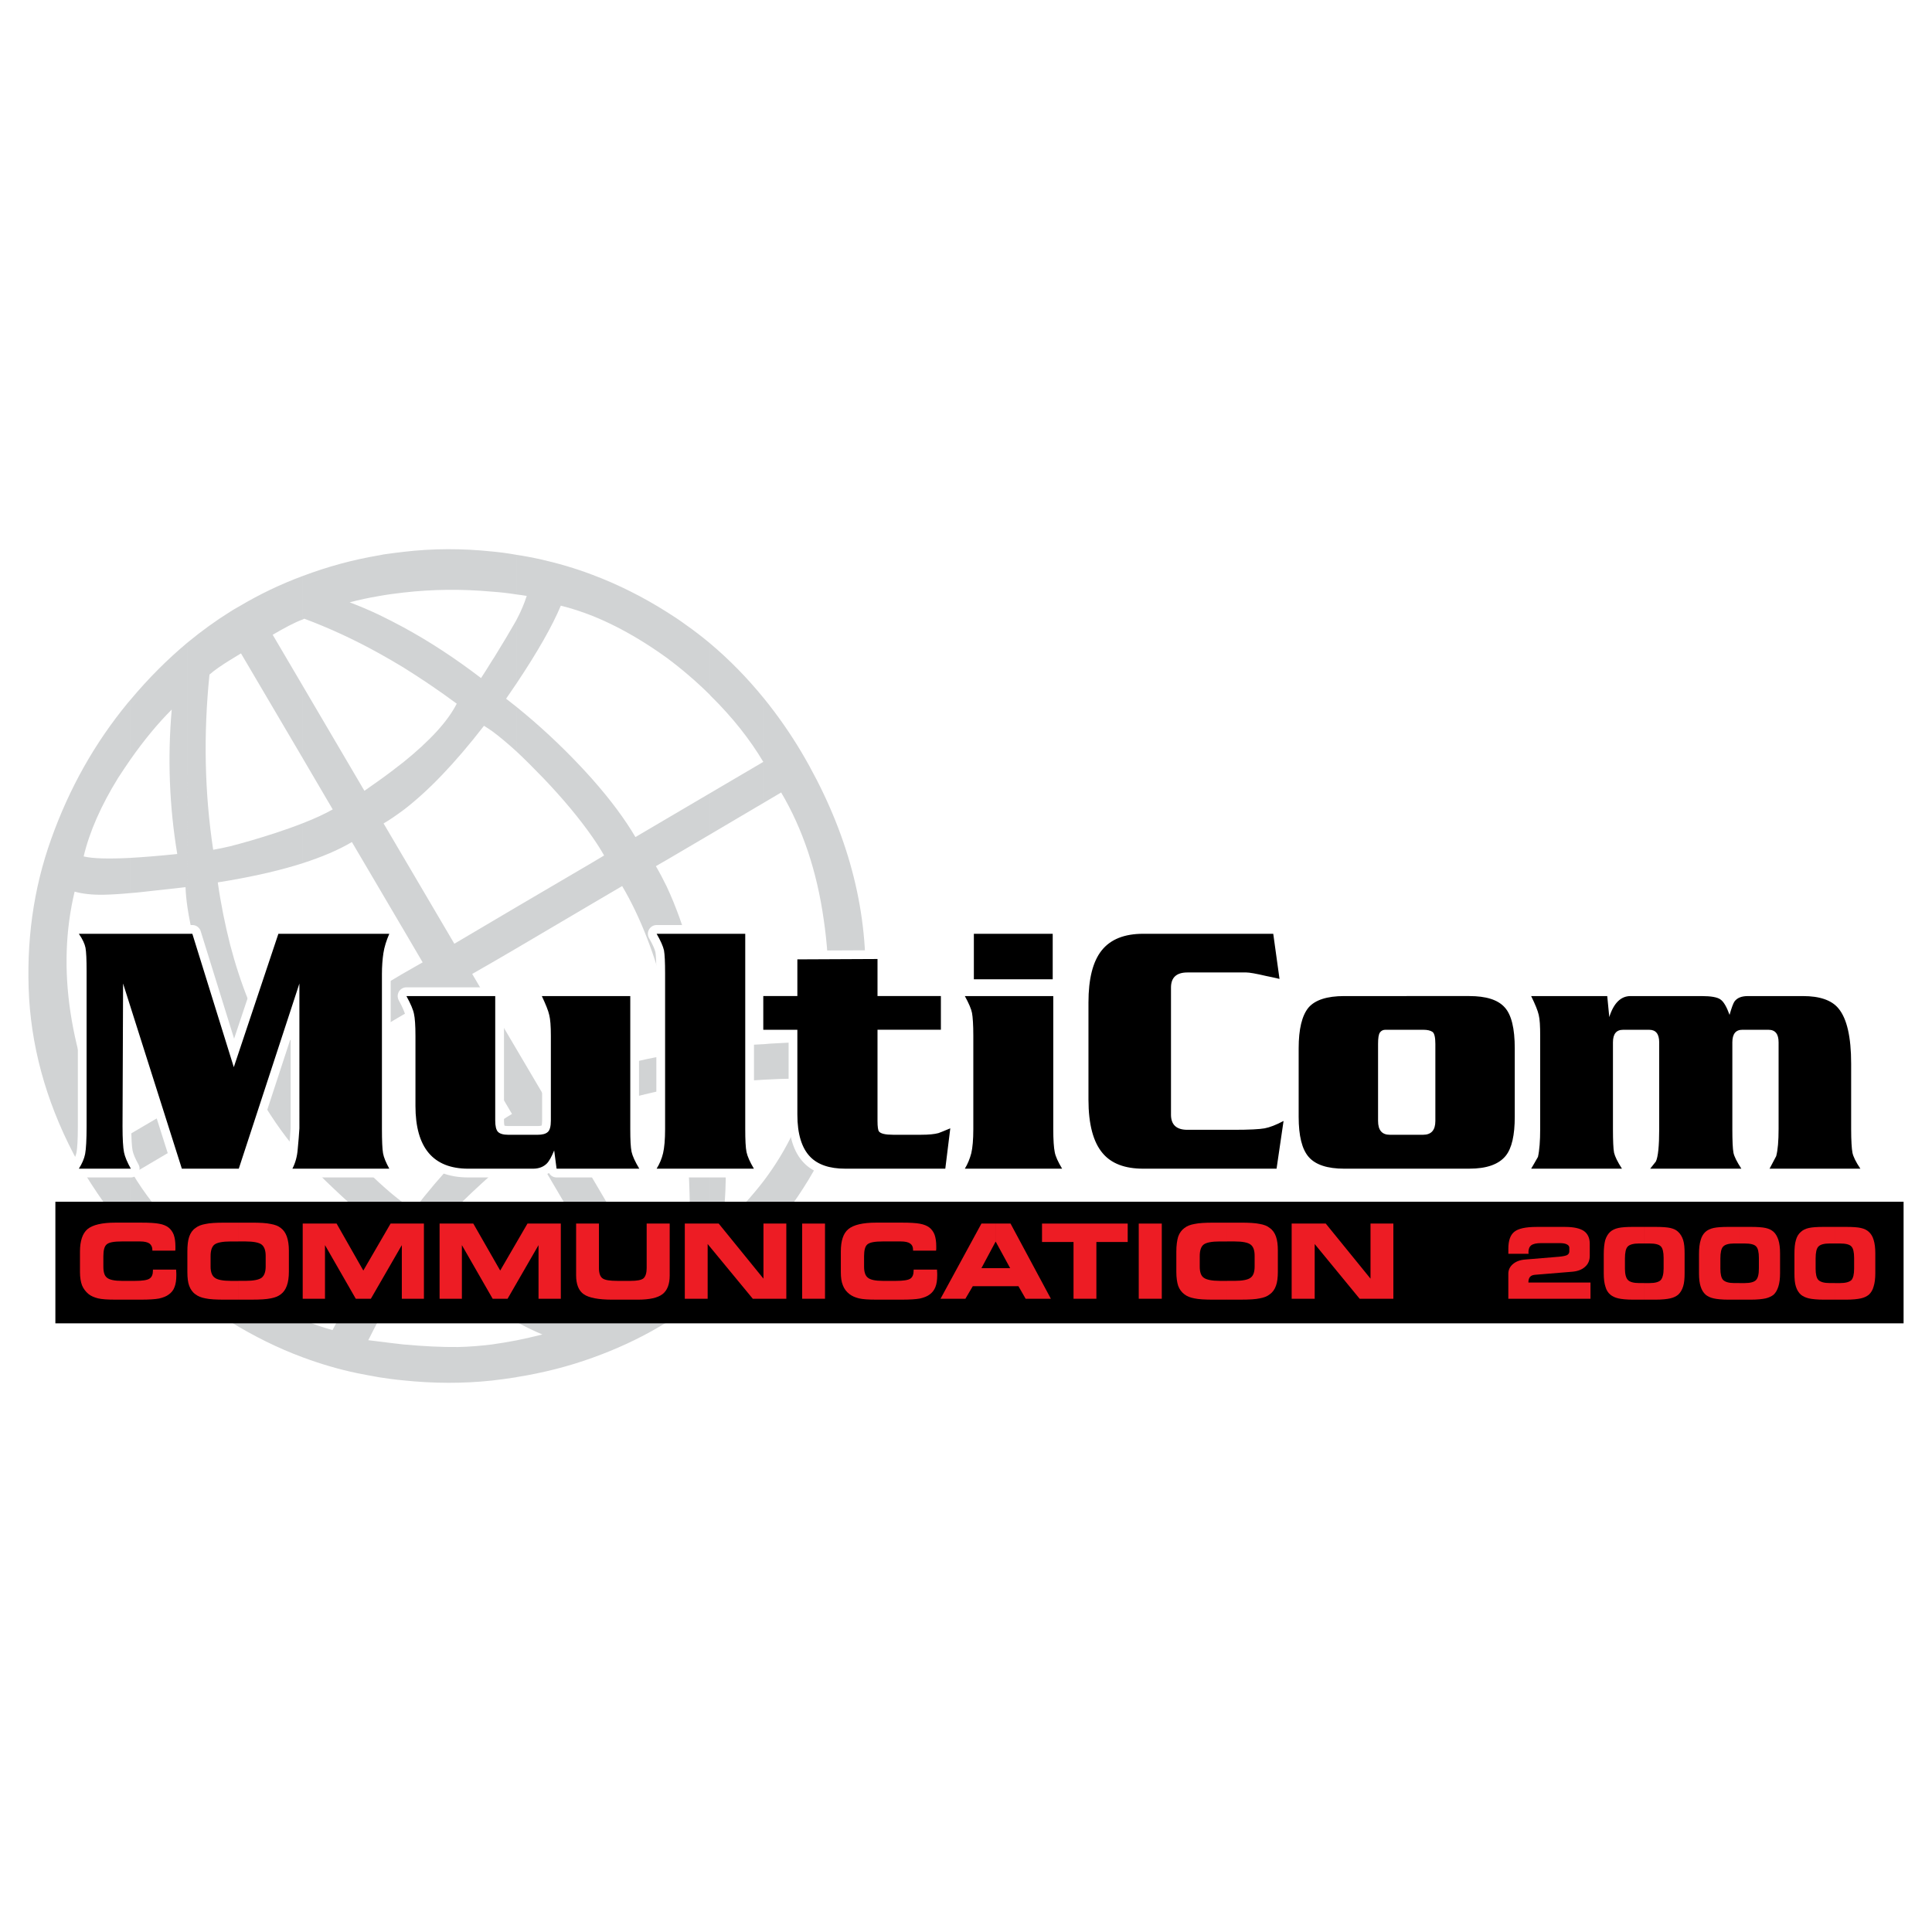<?xml version="1.0" encoding="utf-8"?>
<!-- Generator: Adobe Illustrator 13.0.0, SVG Export Plug-In . SVG Version: 6.00 Build 14948)  -->
<!DOCTYPE svg PUBLIC "-//W3C//DTD SVG 1.0//EN" "http://www.w3.org/TR/2001/REC-SVG-20010904/DTD/svg10.dtd">
<svg version="1.0" id="Layer_1" xmlns="http://www.w3.org/2000/svg" xmlns:xlink="http://www.w3.org/1999/xlink" x="0px" y="0px"
	 width="192.756px" height="192.756px" viewBox="0 0 192.756 192.756" enable-background="new 0 0 192.756 192.756"
	 xml:space="preserve">
<g>
	<polygon fill-rule="evenodd" clip-rule="evenodd" fill="#FFFFFF" points="0,0 192.756,0 192.756,192.756 0,192.756 0,0 	"/>
	<path fill-rule="evenodd" clip-rule="evenodd" fill="#D1D3D4" d="M76.227,123.768v-5.992c2.334-3.105,3.915-6.451,4.724-10.072
		c-0.772-0.129-2.353-0.111-4.724,0.018v-3.547c0.202-0.02,0.423-0.037,0.662-0.055c2.463-0.148,4.135-0.184,5-0.057
		c0.882-3.436,0.992-7.554,0.294-12.314c-0.68-4.816-2.095-9.043-4.246-12.683l-1.709,1.011V69.691
		c1.342,1.654,2.592,3.437,3.731,5.349c4.338,7.352,6.452,14.778,6.396,22.241c-0.092,7.48-1.966,14.299-5.698,20.439
		C79.333,119.889,77.844,121.91,76.227,123.768L76.227,123.768z M76.227,69.691v10.385l-5.422,3.199v-4.118l5.349-3.143
		c-1.324-2.224-3.051-4.43-5.275-6.617c-0.019-0.036-0.055-0.055-0.074-0.092v-5.146C72.753,65.794,74.554,67.633,76.227,69.691
		L76.227,69.691z M76.227,104.174v3.547c-1.323,0.074-2.904,0.184-4.724,0.33c0.166,1.379,0.423,3.291,0.717,5.754
		s0.239,5.275-0.129,8.475c1.562-1.434,2.941-2.941,4.136-4.504v5.992c-1.654,1.893-3.474,3.621-5.422,5.164v-25.254
		c0.037,0.258,0.074,0.496,0.11,0.734C72.275,104.395,74.04,104.303,76.227,104.174L76.227,104.174z M70.804,64.159v5.146
		c-1.36-1.342-2.775-2.555-4.283-3.676v-4.577c0.644,0.404,1.287,0.827,1.912,1.287C69.242,62.909,70.032,63.515,70.804,64.159
		L70.804,64.159z M70.804,79.157v4.118l-4.283,2.518v-4.117L70.804,79.157L70.804,79.157z M70.804,103.678v25.254
		c-1.36,1.086-2.794,2.078-4.283,2.996v-4.484l1.985-1.359c0.551-3.328,0.386-9.229-0.46-17.684
		c-0.533,0.092-1.047,0.203-1.525,0.295v-3.383c0.368-0.035,0.735-0.072,1.066-0.092c-0.312-1.855-0.662-3.639-1.066-5.311V88.458
		C68.286,92.226,69.72,97.299,70.804,103.678L70.804,103.678z M66.521,61.052v4.577c-0.919-0.662-1.856-1.287-2.83-1.875
		c-1.526-0.919-3.052-1.691-4.559-2.298v-4.099C61.669,58.313,64.132,59.545,66.521,61.052L66.521,61.052z M66.521,81.675v4.117
		l-1.084,0.625c0.368,0.625,0.735,1.323,1.084,2.04V99.91c-1.121-4.522-2.592-8.364-4.448-11.507l-2.941,1.728v-4.099l1.14-0.68
		c-0.331-0.588-0.717-1.194-1.14-1.801v-5.771c1.802,2.04,3.217,3.952,4.265,5.735L66.521,81.675L66.521,81.675z M66.521,105.312
		v3.383c-1.525,0.312-2.867,0.643-4.062,0.975c-0.9,0.258-2.022,0.662-3.327,1.23v-3.73c0.533-0.184,1.103-0.367,1.71-0.553
		C63.103,105.957,64.996,105.516,66.521,105.312L66.521,105.312z M66.521,127.443v4.484c-0.239,0.129-0.459,0.277-0.68,0.406
		c-2.114,1.248-4.356,2.277-6.709,3.123v-3.822l3.088-1.562l-3.088-5.258v-7.223l6.25,10.623L66.521,127.443L66.521,127.443z
		 M59.132,57.358v4.099c-1.066-0.423-2.132-0.772-3.18-1.029c-0.845,2.022-2.316,4.614-4.43,7.775v-6.341
		c0.459-0.864,0.79-1.654,1.029-2.408c-0.349-0.055-0.699-0.11-1.029-0.147v-3.952c0.753,0.11,1.525,0.257,2.298,0.422
		C55.622,56.182,57.405,56.696,59.132,57.358L59.132,57.358z M59.132,77.779v5.771c-1.305-1.875-2.941-3.842-4.908-5.9
		c-0.992-1.029-1.893-1.93-2.702-2.684v-4.448c2.206,1.783,4.356,3.768,6.415,5.955C58.361,76.915,58.747,77.356,59.132,77.779
		L59.132,77.779z M59.132,86.032v4.099l-7.609,4.485v-4.118L59.132,86.032L59.132,86.032z M59.132,107.17v3.73
		c-0.937,0.404-1.966,0.883-3.088,1.453l3.088,5.238v7.223l-6.396-10.863c-0.423,0.369-0.827,0.719-1.213,1.049v-10.33l2.72,4.613
		C55.475,108.549,57.092,107.867,59.132,107.17L59.132,107.17z M59.132,131.635v3.822c-2.389,0.865-4.908,1.508-7.554,1.932
		c-0.019,0-0.037,0-0.055,0.018v-3.676c0.827-0.166,1.691-0.367,2.592-0.588c-0.754-0.312-1.618-0.736-2.592-1.25v-3.842
		c2.408,1.414,4.853,2.646,7.315,3.73L59.132,131.635L59.132,131.635z M51.523,55.354v3.952c-0.809-0.129-1.618-0.221-2.426-0.276
		v-4.007C49.905,55.097,50.714,55.207,51.523,55.354L51.523,55.354z M51.523,61.861v6.341c-0.331,0.478-0.68,0.993-1.029,1.507
		c0.331,0.257,0.68,0.533,1.029,0.809v4.448c-0.938-0.846-1.746-1.526-2.426-2.022v-7.04c0.147-0.221,0.294-0.441,0.441-0.698
		c0.662-1.066,1.269-2.096,1.82-3.051C51.413,62.063,51.468,61.953,51.523,61.861L51.523,61.861z M51.523,90.498v4.118l-2.426,1.415
		v-4.099L51.523,90.498L51.523,90.498z M51.523,104.67V115c-0.882,0.754-1.691,1.471-2.426,2.133v-4.65
		c0.68-0.516,1.342-0.975,1.985-1.342l-1.985-3.365v-7.223L51.523,104.67L51.523,104.67z M51.523,128.051v3.842
		c-0.735-0.404-1.544-0.865-2.426-1.379v-3.934C49.905,127.076,50.714,127.572,51.523,128.051L51.523,128.051z M51.523,133.73v3.676
		c-0.809,0.129-1.618,0.238-2.426,0.33v-3.602C49.869,134.023,50.677,133.896,51.523,133.73L51.523,133.73z M40.237,76.051
		c2.666-2.151,4.449-4.099,5.331-5.845c-1.783-1.323-3.566-2.518-5.331-3.621v-4.007c2.574,1.397,5.165,3.088,7.757,5.073
		c0.276-0.422,0.644-0.992,1.103-1.746v7.04c-0.294-0.202-0.57-0.386-0.809-0.533c-2.886,3.731-5.57,6.525-8.051,8.418V76.051
		L40.237,76.051z M49.097,55.023v4.007c-3.033-0.275-5.992-0.239-8.86,0.092V55.06C43.178,54.711,46.137,54.711,49.097,55.023
		L49.097,55.023z M49.097,91.932v4.099l-1.985,1.139l1.985,3.383v7.223l-5.128-8.73l-3.731,2.188v-4.117l1.93-1.103l-1.93-3.291
		v-7.224l5.092,8.658L49.097,91.932L49.097,91.932z M49.097,112.482v4.65c-2.941,2.627-4.779,4.502-5.478,5.643
		c1.801,1.359,3.639,2.629,5.478,3.805v3.934c-2.132-1.25-4.65-2.867-7.591-4.834c-0.423,0.588-0.845,1.193-1.269,1.855V120
		c0.368,0.275,0.717,0.496,1.048,0.697C44.079,117.076,46.688,114.338,49.097,112.482L49.097,112.482z M49.097,134.135v3.602
		c-2.922,0.312-5.882,0.295-8.86-0.018v-3.584c2.041,0.184,3.86,0.275,5.441,0.258C46.762,134.373,47.902,134.281,49.097,134.135
		L49.097,134.135z M37.792,77.889c0.882-0.625,1.691-1.25,2.444-1.838v4.779c-0.68,0.497-1.323,0.956-1.966,1.323l1.966,3.345v7.224
		l-2.444-4.154V77.889L37.792,77.889z M40.237,66.585c-0.827-0.497-1.636-0.974-2.444-1.416v-3.841
		c0.809,0.386,1.617,0.809,2.444,1.25V66.585L40.237,66.585z M40.237,55.06v4.062c-0.827,0.092-1.636,0.202-2.444,0.349V55.41
		c0.147-0.037,0.312-0.055,0.459-0.092C38.914,55.226,39.575,55.134,40.237,55.06L40.237,55.06z M40.237,97.115v4.117l-2.444,1.434
		v-4.098L40.237,97.115L40.237,97.115z M40.237,120v7.535c-0.827,1.25-1.636,2.629-2.444,4.137v-6.471
		c0.404-0.625,0.753-1.176,1.047-1.654c-0.349-0.295-0.717-0.605-1.047-0.9v-4.688C38.693,118.787,39.502,119.467,40.237,120
		L40.237,120z M40.237,134.135v3.584c-0.809-0.074-1.636-0.184-2.444-0.312v-3.566C38.638,133.951,39.447,134.043,40.237,134.135
		L40.237,134.135z M30.367,61.732c-0.055,0.018-0.11,0.037-0.166,0.074v-4.338c2.445-0.919,4.963-1.618,7.591-2.059v4.062
		c-0.974,0.165-1.949,0.368-2.904,0.625c0.975,0.367,1.93,0.772,2.904,1.231v3.841C35.311,63.791,32.83,62.651,30.367,61.732
		L30.367,61.732z M30.201,68.423L36.358,78.9c0.497-0.349,0.975-0.68,1.434-1.011v10.679l-2.684-4.558
		c-1.324,0.79-2.978,1.488-4.908,2.113v-3.988c1.25-0.478,2.243-0.956,2.996-1.379l-2.996-5.11V68.423L30.201,68.423z
		 M37.792,98.568v4.098l-7.591,4.467v-4.1L37.792,98.568L37.792,98.568z M37.792,117.959v4.688
		c-2.665-2.316-4.853-4.338-6.562-6.084c-0.349-0.367-0.698-0.736-1.029-1.121v-5.828c1.066,1.453,2.573,3.199,4.485,5.221
		C35.807,116.047,36.855,117.096,37.792,117.959L37.792,117.959z M37.792,125.201v6.471c-0.349,0.662-0.699,1.342-1.048,2.039
		c0.349,0.037,0.699,0.092,1.048,0.129v3.566c-0.717-0.129-1.434-0.258-2.151-0.404c-1.856-0.387-3.657-0.92-5.44-1.582v-3.748
		c0.974,0.404,1.967,0.754,2.978,1.029c0.515-1.012,1.066-1.949,1.618-2.832c0.533-0.881,1.213-1.947,2.04-3.217
		C37.186,126.139,37.498,125.643,37.792,125.201L37.792,125.201z M30.201,61.806c-0.772,0.275-1.765,0.809-2.996,1.525l2.996,5.091
		v7.224l-6.158-10.458c-0.386,0.239-0.753,0.459-1.084,0.662v-4.816c0.294-0.184,0.588-0.368,0.9-0.533
		c2.041-1.213,4.154-2.224,6.341-3.033V61.806L30.201,61.806z M30.201,82.135v3.988c-2.077,0.662-4.485,1.231-7.242,1.709v-3.4
		c1.305-0.331,2.83-0.772,4.576-1.342C28.528,82.76,29.411,82.448,30.201,82.135L30.201,82.135z M30.201,103.033v4.1l-1.195,0.699
		c0.312,0.533,0.717,1.121,1.195,1.781v5.828c-1.544-1.709-2.941-3.658-4.209-5.828l-3.033,1.766v-4.1l1.231-0.717
		c-0.422-0.789-0.827-1.598-1.231-2.443v-9.871c1.029,3.934,2.444,7.463,4.246,10.533L30.201,103.033L30.201,103.033z
		 M30.201,131.672v3.748c-2.481-0.918-4.89-2.113-7.242-3.564v-4.32c0.588,0.424,1.194,0.846,1.838,1.25
		C26.543,129.943,28.345,130.898,30.201,131.672L30.201,131.672z M22.959,61.034v4.816c-0.919,0.569-1.6,1.047-2.059,1.452
		c-0.606,5.918-0.496,11.745,0.368,17.48c0.515-0.092,1.084-0.202,1.691-0.349v3.4c-0.405,0.074-0.809,0.129-1.232,0.202
		c0.312,2.188,0.735,4.246,1.232,6.213v9.871c-1.011-2.17-1.912-4.523-2.666-7.041c-0.772-2.48-1.305-4.631-1.581-6.488V64.104
		C20.073,62.982,21.489,61.953,22.959,61.034L22.959,61.034z M22.959,107.279v4.1l-4.247,2.5v-4.1L22.959,107.279L22.959,107.279z
		 M22.959,127.535v4.32c-0.901-0.553-1.784-1.141-2.684-1.783c-0.533-0.367-1.048-0.771-1.562-1.176v-4.963
		C20,125.184,21.397,126.396,22.959,127.535L22.959,127.535z M18.713,64.104V90.59c-0.11-0.735-0.184-1.433-0.202-2.077
		c-1.636,0.184-3.106,0.349-4.466,0.496c-0.349,0.037-0.699,0.074-1.029,0.092v-3.511c1.323-0.074,2.886-0.202,4.668-0.386
		c-0.79-4.779-0.974-9.576-0.551-14.411c-1.416,1.416-2.775,3.07-4.117,4.981V69.82C14.798,67.688,16.71,65.776,18.713,64.104
		L18.713,64.104z M18.713,109.779v4.1l-5.478,3.234c1.122,1.893,2.666,3.879,4.596,5.92c0.294,0.311,0.588,0.605,0.882,0.9v4.963
		c-2.04-1.617-3.933-3.457-5.698-5.516v-10.256L18.713,109.779L18.713,109.779z M13.015,69.82v5.956
		c-0.404,0.588-0.827,1.213-1.232,1.838c-1.69,2.739-2.849,5.349-3.437,7.831c0.901,0.22,2.463,0.257,4.669,0.147v3.511
		c-0.956,0.092-1.856,0.147-2.684,0.166c-1.158,0.018-2.114-0.092-2.886-0.312c-1.82,7.627-0.552,16.045,3.786,25.219l1.783-1.049
		v10.256c-1.856-2.168-3.566-4.576-5.128-7.242c-2.996-5.422-4.632-10.918-4.981-16.523c-0.312-5.588,0.404-10.9,2.206-15.918
		c1.801-5.055,4.356-9.595,7.665-13.602C12.85,70.004,12.941,69.912,13.015,69.82L13.015,69.82z"/>
	<polygon fill-rule="evenodd" clip-rule="evenodd" points="6.177,120.551 189.269,120.551 189.269,131.377 6.177,131.377 
		6.177,120.551 	"/>
	<path d="M5.525,119.898h184.396v12.131H5.525V119.898L5.525,119.898z M6.83,121.203v9.521h181.786v-9.521H6.83L6.83,121.203z"/>
	
		<path fill="none" stroke="#FFFFFF" stroke-width="1.746" stroke-linecap="round" stroke-linejoin="round" stroke-miterlimit="2.613" d="
		M140.339,116.6v-3.383h1.636c0.827,0,1.231-0.459,1.231-1.379v-7.684c0-0.643-0.092-1.047-0.275-1.193
		c-0.202-0.148-0.515-0.221-0.956-0.221h-1.636v-3.363h6.249c1.673,0,2.85,0.367,3.529,1.121c0.681,0.734,1.011,2.113,1.011,4.098
		v6.82c0,1.838-0.293,3.143-0.9,3.896c-0.698,0.863-1.911,1.287-3.64,1.287H140.339L140.339,116.6z M185.611,116.6h-9.062
		c0.221-0.404,0.441-0.828,0.662-1.25c0.165-0.625,0.239-1.525,0.239-2.703v-8.656c0-0.828-0.331-1.25-1.012-1.25h-2.609
		c-0.662,0-0.993,0.422-0.993,1.25v8.656c0,1.178,0.037,1.967,0.11,2.354s0.35,0.92,0.791,1.6h-9.099
		c0.184-0.24,0.367-0.461,0.569-0.717c0.221-0.461,0.331-1.545,0.331-3.236v-8.656c0-0.828-0.331-1.25-0.992-1.25h-2.61
		c-0.681,0-1.011,0.422-1.011,1.25v8.656c0,1.178,0.036,1.967,0.11,2.354c0.092,0.387,0.349,0.92,0.79,1.6h-9.062
		c0.221-0.387,0.459-0.773,0.68-1.178c0.147-0.643,0.221-1.58,0.221-2.775v-9.301c0-0.973-0.037-1.672-0.146-2.094
		c-0.093-0.424-0.35-1.049-0.754-1.875h7.591l0.203,2.096c0.44-1.398,1.157-2.096,2.113-2.096h7.113c0.919,0,1.544,0.109,1.856,0.33
		c0.331,0.221,0.625,0.736,0.919,1.545c0.202-0.717,0.367-1.158,0.496-1.342c0.276-0.369,0.717-0.533,1.342-0.533h5.496
		c1.654,0,2.849,0.404,3.529,1.23c0.846,1.012,1.268,2.85,1.268,5.514v6.525c0,1.178,0.056,1.967,0.129,2.354
		C184.895,115.387,185.151,115.92,185.611,116.6L185.611,116.6z M38.84,116.6h-9.668c0.294-0.57,0.478-1.213,0.533-1.967
		c0.073-0.736,0.128-1.434,0.166-2.059V98.127L23.823,116.6h-5.68L12.28,98.127l-0.055,14.244c0,1.27,0.055,2.133,0.147,2.592
		c0.092,0.459,0.331,1.012,0.68,1.637H7.869c0.312-0.496,0.533-0.994,0.625-1.471c0.092-0.496,0.146-1.416,0.146-2.758V96.895
		c0-1.158-0.036-1.948-0.11-2.334c-0.074-0.386-0.294-0.864-0.662-1.397h11.322l4.136,13.307l4.448-13.307H38.84
		c-0.294,0.68-0.496,1.323-0.588,1.93c-0.092,0.607-0.147,1.305-0.147,2.096v15.385c0,1.23,0.037,2.059,0.11,2.48
		C38.289,115.479,38.509,115.992,38.84,116.6L38.84,116.6z M140.339,99.377v3.363h-1.673c-0.202,0-0.349,0-0.44,0
		c-0.239,0-0.423,0.092-0.552,0.275s-0.184,0.551-0.184,1.139v7.684c0,0.92,0.386,1.379,1.176,1.379h1.673v3.383h-6.23
		c-1.673,0-2.85-0.387-3.53-1.158c-0.68-0.771-1.011-2.113-1.011-4.025v-6.82c0-1.93,0.331-3.271,0.975-4.061
		c0.662-0.773,1.856-1.158,3.566-1.158H140.339L140.339,99.377z M63.783,116.6H55.53l-0.239-1.82
		c-0.257,0.625-0.497,1.066-0.735,1.305c-0.332,0.332-0.791,0.516-1.379,0.516h-6.452c-3.511,0-5.275-2.096-5.275-6.268v-6.986
		c0-1.047-0.055-1.783-0.147-2.188c-0.074-0.404-0.331-1.01-0.753-1.781h8.859v12.424c0,0.553,0.092,0.92,0.257,1.104
		c0.184,0.203,0.533,0.312,1.048,0.312h2.904c0.497,0,0.827-0.092,1.03-0.275c0.202-0.166,0.312-0.551,0.312-1.141v-8.455
		c0-0.973-0.055-1.672-0.166-2.094c-0.092-0.424-0.349-1.049-0.735-1.875h8.823v13.27c0,1.066,0.037,1.82,0.128,2.262
		C63.103,115.33,63.36,115.9,63.783,116.6L63.783,116.6z M75.216,116.6h-9.705c0.294-0.479,0.515-0.994,0.644-1.545
		c0.128-0.551,0.202-1.359,0.202-2.408V97.098c0-1.104-0.037-1.857-0.11-2.28c-0.092-0.404-0.331-0.956-0.735-1.654h8.841v19.483
		c0,1.086,0.037,1.857,0.128,2.299C74.572,115.367,74.812,115.92,75.216,116.6L75.216,116.6z M94.81,112.574l-0.497,4.025h-9.999
		c-1.562,0-2.721-0.404-3.474-1.178c-0.845-0.863-1.287-2.279-1.287-4.209v-8.473h-3.4v-3.363h3.4v-3.659l7.996-0.037v3.695h6.323
		v3.363h-6.323v9.098c0,0.59,0.055,0.938,0.147,1.049c0.166,0.221,0.644,0.33,1.397,0.33h2.812c0.754,0,1.324-0.055,1.728-0.166
		C93.707,113.033,94.093,112.867,94.81,112.574L94.81,112.574z M105.029,97.703h-7.867v-4.54h7.867V97.703L105.029,97.703z
		 M105.967,116.6h-9.705c0.294-0.479,0.497-0.994,0.644-1.545c0.129-0.551,0.202-1.359,0.202-2.408v-9.301
		c0-1.102-0.055-1.873-0.129-2.279c-0.073-0.385-0.312-0.955-0.717-1.689h8.823v13.27c0,1.086,0.055,1.857,0.146,2.299
		C105.305,115.367,105.562,115.92,105.967,116.6L105.967,116.6z M128.061,111.838l-0.698,4.762h-13.308
		c-1.838,0-3.181-0.516-4.044-1.545c-0.938-1.104-1.415-2.885-1.415-5.348v-9.67c0-2.389,0.44-4.117,1.323-5.219
		c0.882-1.103,2.261-1.654,4.136-1.654h12.977l0.625,4.502c-0.57-0.129-1.029-0.238-1.342-0.293c-1.011-0.239-1.673-0.35-1.967-0.35
		h-5.882c-1.103,0-1.636,0.514-1.636,1.508v12.682c0,0.992,0.533,1.508,1.636,1.508h4.613c1.562,0,2.592-0.055,3.088-0.146
		C126.664,112.482,127.307,112.242,128.061,111.838L128.061,111.838z"/>
	<path fill-rule="evenodd" clip-rule="evenodd" d="M140.339,116.6v-3.383h1.636c0.827,0,1.231-0.459,1.231-1.379v-7.684
		c0-0.643-0.092-1.047-0.275-1.193c-0.202-0.148-0.515-0.221-0.956-0.221h-1.636v-3.363h6.249c1.673,0,2.85,0.367,3.529,1.121
		c0.681,0.734,1.011,2.113,1.011,4.098v6.82c0,1.838-0.293,3.143-0.9,3.896c-0.698,0.863-1.911,1.287-3.64,1.287H140.339
		L140.339,116.6z M185.611,116.6h-9.062c0.221-0.404,0.441-0.828,0.662-1.25c0.165-0.625,0.239-1.525,0.239-2.703v-8.656
		c0-0.828-0.331-1.25-1.012-1.25h-2.609c-0.662,0-0.993,0.422-0.993,1.25v8.656c0,1.178,0.037,1.967,0.11,2.354s0.35,0.92,0.791,1.6
		h-9.099c0.184-0.24,0.367-0.461,0.569-0.717c0.221-0.461,0.331-1.545,0.331-3.236v-8.656c0-0.828-0.331-1.25-0.992-1.25h-2.61
		c-0.681,0-1.011,0.422-1.011,1.25v8.656c0,1.178,0.036,1.967,0.11,2.354c0.092,0.387,0.349,0.92,0.79,1.6h-9.062
		c0.221-0.387,0.459-0.773,0.68-1.178c0.147-0.643,0.221-1.58,0.221-2.775v-9.301c0-0.973-0.037-1.672-0.146-2.094
		c-0.093-0.424-0.35-1.049-0.754-1.875h7.591l0.203,2.096c0.44-1.398,1.157-2.096,2.113-2.096h7.113c0.919,0,1.544,0.109,1.856,0.33
		c0.331,0.221,0.625,0.736,0.919,1.545c0.202-0.717,0.367-1.158,0.496-1.342c0.276-0.369,0.717-0.533,1.342-0.533h5.496
		c1.654,0,2.849,0.404,3.529,1.23c0.846,1.012,1.268,2.85,1.268,5.514v6.525c0,1.178,0.056,1.967,0.129,2.354
		C184.895,115.387,185.151,115.92,185.611,116.6L185.611,116.6z M38.84,116.6h-9.668c0.294-0.57,0.478-1.213,0.533-1.967
		c0.073-0.736,0.128-1.434,0.166-2.059V98.127L23.823,116.6h-5.68L12.28,98.127l-0.055,14.244c0,1.27,0.055,2.133,0.147,2.592
		c0.092,0.459,0.331,1.012,0.68,1.637H7.869c0.312-0.496,0.533-0.994,0.625-1.471c0.092-0.496,0.146-1.416,0.146-2.758V96.895
		c0-1.158-0.036-1.948-0.11-2.334c-0.074-0.386-0.294-0.864-0.662-1.397h11.322l4.136,13.307l4.448-13.307H38.84
		c-0.294,0.68-0.496,1.323-0.588,1.93c-0.092,0.607-0.147,1.305-0.147,2.096v15.385c0,1.23,0.037,2.059,0.11,2.48
		C38.289,115.479,38.509,115.992,38.84,116.6L38.84,116.6z M140.339,99.377v3.363h-1.673c-0.202,0-0.349,0-0.44,0
		c-0.239,0-0.423,0.092-0.552,0.275s-0.184,0.551-0.184,1.139v7.684c0,0.92,0.386,1.379,1.176,1.379h1.673v3.383h-6.23
		c-1.673,0-2.85-0.387-3.53-1.158c-0.68-0.771-1.011-2.113-1.011-4.025v-6.82c0-1.93,0.331-3.271,0.975-4.061
		c0.662-0.773,1.856-1.158,3.566-1.158H140.339L140.339,99.377z M63.783,116.6H55.53l-0.239-1.82
		c-0.257,0.625-0.497,1.066-0.735,1.305c-0.332,0.332-0.791,0.516-1.379,0.516h-6.452c-3.511,0-5.275-2.096-5.275-6.268v-6.986
		c0-1.047-0.055-1.783-0.147-2.188c-0.074-0.404-0.331-1.01-0.753-1.781h8.859v12.424c0,0.553,0.092,0.92,0.257,1.104
		c0.184,0.203,0.533,0.312,1.048,0.312h2.904c0.497,0,0.827-0.092,1.03-0.275c0.202-0.166,0.312-0.551,0.312-1.141v-8.455
		c0-0.973-0.055-1.672-0.166-2.094c-0.092-0.424-0.349-1.049-0.735-1.875h8.823v13.27c0,1.066,0.037,1.82,0.128,2.262
		C63.103,115.33,63.36,115.9,63.783,116.6L63.783,116.6z M75.216,116.6h-9.705c0.294-0.479,0.515-0.994,0.644-1.545
		c0.128-0.551,0.202-1.359,0.202-2.408V97.098c0-1.104-0.037-1.857-0.11-2.28c-0.092-0.404-0.331-0.956-0.735-1.654h8.841v19.483
		c0,1.086,0.037,1.857,0.128,2.299C74.572,115.367,74.812,115.92,75.216,116.6L75.216,116.6z M94.81,112.574l-0.497,4.025h-9.999
		c-1.562,0-2.721-0.404-3.474-1.178c-0.845-0.863-1.287-2.279-1.287-4.209v-8.473h-3.4v-3.363h3.4v-3.659l7.996-0.037v3.695h6.323
		v3.363h-6.323v9.098c0,0.59,0.055,0.938,0.147,1.049c0.166,0.221,0.644,0.33,1.397,0.33h2.812c0.754,0,1.324-0.055,1.728-0.166
		C93.707,113.033,94.093,112.867,94.81,112.574L94.81,112.574z M105.029,97.703h-7.867v-4.54h7.867V97.703L105.029,97.703z
		 M105.967,116.6h-9.705c0.294-0.479,0.497-0.994,0.644-1.545c0.129-0.551,0.202-1.359,0.202-2.408v-9.301
		c0-1.102-0.055-1.873-0.129-2.279c-0.073-0.385-0.312-0.955-0.717-1.689h8.823v13.27c0,1.086,0.055,1.857,0.146,2.299
		C105.305,115.367,105.562,115.92,105.967,116.6L105.967,116.6z M128.061,111.838l-0.698,4.762h-13.308
		c-1.838,0-3.181-0.516-4.044-1.545c-0.938-1.104-1.415-2.885-1.415-5.348v-9.67c0-2.389,0.44-4.117,1.323-5.219
		c0.882-1.103,2.261-1.654,4.136-1.654h12.977l0.625,4.502c-0.57-0.129-1.029-0.238-1.342-0.293c-1.011-0.239-1.673-0.35-1.967-0.35
		h-5.882c-1.103,0-1.636,0.514-1.636,1.508v12.682c0,0.992,0.533,1.508,1.636,1.508h4.613c1.562,0,2.592-0.055,3.088-0.146
		C126.664,112.482,127.307,112.242,128.061,111.838L128.061,111.838z"/>
	<path fill-rule="evenodd" clip-rule="evenodd" fill="#ED1C24" d="M15.202,124.779v-0.074c0-0.295-0.11-0.496-0.294-0.643
		c-0.202-0.129-0.496-0.203-0.919-0.203h-1.838c-0.791,0-1.287,0.092-1.507,0.295c-0.221,0.184-0.331,0.568-0.331,1.176v1.047
		c0,0.533,0.11,0.92,0.368,1.104c0.239,0.201,0.735,0.312,1.471,0.312h1.323c0.735,0,1.213-0.074,1.434-0.221
		c0.239-0.146,0.349-0.422,0.349-0.809v-0.092h2.316c0,0.018,0,0.037,0,0.055c0.019,0.221,0.019,0.387,0.019,0.496
		c0,0.479-0.055,0.883-0.184,1.195c-0.11,0.312-0.312,0.551-0.57,0.734c-0.239,0.184-0.57,0.312-0.974,0.404
		c-0.404,0.074-1.011,0.111-1.783,0.111h-2.573c-0.772,0-1.36-0.037-1.728-0.129s-0.681-0.221-0.938-0.422
		c-0.294-0.24-0.514-0.533-0.662-0.883c-0.128-0.35-0.202-0.791-0.202-1.324v-2.039c0-1.066,0.258-1.82,0.754-2.242
		c0.515-0.424,1.452-0.645,2.775-0.645h2.573c0.809,0,1.416,0.037,1.802,0.111c0.404,0.072,0.698,0.201,0.919,0.367
		c0.239,0.184,0.422,0.441,0.533,0.734c0.11,0.312,0.166,0.699,0.166,1.158c0,0.109,0,0.203,0,0.258s0,0.109-0.019,0.166H15.202
		L15.202,124.779z"/>
	<path fill-rule="evenodd" clip-rule="evenodd" fill="#ED1C24" d="M23.768,121.984h1.342c0.845,0,1.47,0.037,1.893,0.129
		c0.423,0.074,0.772,0.201,1.011,0.404c0.276,0.201,0.478,0.496,0.606,0.863c0.129,0.369,0.202,0.828,0.202,1.398v2.094
		c0,0.57-0.073,1.049-0.202,1.398c-0.128,0.367-0.331,0.66-0.606,0.863c-0.257,0.201-0.588,0.33-0.992,0.404
		c-0.423,0.092-1.048,0.129-1.912,0.129h-1.342v-1.875h0.717c0.809,0,1.36-0.111,1.618-0.312c0.257-0.201,0.404-0.57,0.404-1.121
		v-1.066c0-0.551-0.147-0.918-0.404-1.121c-0.258-0.201-0.809-0.312-1.618-0.312h-0.717V121.984L23.768,121.984z M22.426,129.668
		c-0.882,0-1.526-0.037-1.93-0.129c-0.404-0.074-0.735-0.203-0.993-0.404c-0.294-0.203-0.496-0.496-0.625-0.846
		c-0.128-0.33-0.184-0.809-0.184-1.379v-2.039c0-0.625,0.055-1.121,0.184-1.49c0.129-0.367,0.331-0.662,0.625-0.863
		c0.257-0.203,0.588-0.33,1.011-0.404c0.404-0.092,1.047-0.129,1.893-0.129h1.36v1.875h-0.735c-0.827,0-1.378,0.111-1.636,0.312
		c-0.257,0.203-0.386,0.588-0.386,1.158v1.047c0,0.533,0.147,0.92,0.423,1.104c0.257,0.201,0.79,0.312,1.599,0.312h0.735v1.875
		H22.426L22.426,129.668z"/>
	<polygon fill-rule="evenodd" clip-rule="evenodd" fill="#ED1C24" points="32.425,129.576 30.201,129.576 30.201,122.076 
		33.583,122.076 36.249,126.764 38.969,122.076 42.295,122.076 42.295,129.576 40.09,129.576 40.09,124.227 37.002,129.576 
		35.495,129.576 32.425,124.227 32.425,129.576 	"/>
	<polygon fill-rule="evenodd" clip-rule="evenodd" fill="#ED1C24" points="46.082,129.576 43.858,129.576 43.858,122.076 
		47.222,122.076 49.905,126.764 52.626,122.076 55.953,122.076 55.953,129.576 53.729,129.576 53.729,124.227 50.641,129.576 
		49.152,129.576 46.082,124.227 46.082,129.576 	"/>
	<path fill-rule="evenodd" clip-rule="evenodd" fill="#ED1C24" d="M57.478,122.076h2.279v4.449c0,0.514,0.129,0.846,0.35,1.01
		c0.239,0.184,0.735,0.258,1.507,0.258h1.287c0.643,0,1.084-0.074,1.305-0.258c0.202-0.184,0.312-0.533,0.312-1.01v-4.449h2.298
		v5.166c0,0.881-0.239,1.506-0.717,1.875c-0.478,0.367-1.286,0.551-2.463,0.551h-2.555c-1.378,0-2.316-0.184-2.83-0.533
		c-0.515-0.35-0.772-0.992-0.772-1.893V122.076L57.478,122.076z"/>
	<polygon fill-rule="evenodd" clip-rule="evenodd" fill="#ED1C24" points="78.451,129.576 75.105,129.576 70.603,124.117 
		70.603,129.576 68.323,129.576 68.323,122.076 71.705,122.076 76.171,127.572 76.171,122.076 78.451,122.076 78.451,129.576 	"/>
	<polygon fill-rule="evenodd" clip-rule="evenodd" fill="#ED1C24" points="82.311,129.576 80.032,129.576 80.032,122.076 
		82.311,122.076 82.311,129.576 	"/>
	<path fill-rule="evenodd" clip-rule="evenodd" fill="#ED1C24" d="M91.097,124.779v-0.074c0-0.295-0.092-0.496-0.294-0.643
		c-0.184-0.129-0.496-0.203-0.919-0.203h-1.82c-0.79,0-1.287,0.092-1.525,0.295c-0.221,0.184-0.331,0.568-0.331,1.176v1.047
		c0,0.533,0.129,0.92,0.386,1.104c0.239,0.201,0.735,0.312,1.471,0.312h1.324c0.735,0,1.213-0.074,1.433-0.221
		c0.221-0.146,0.331-0.422,0.331-0.809v-0.092h2.334c0,0.018,0,0.037,0,0.055c0.019,0.221,0.019,0.387,0.019,0.496
		c0,0.479-0.055,0.883-0.184,1.195c-0.128,0.312-0.312,0.551-0.57,0.734c-0.239,0.184-0.57,0.312-0.974,0.404
		c-0.404,0.074-1.011,0.111-1.801,0.111H87.42c-0.79,0-1.36-0.037-1.728-0.129s-0.68-0.221-0.938-0.422
		c-0.312-0.24-0.533-0.533-0.662-0.883c-0.147-0.35-0.202-0.791-0.202-1.324v-2.039c0-1.066,0.239-1.82,0.753-2.242
		c0.515-0.424,1.434-0.645,2.775-0.645h2.555c0.827,0,1.434,0.037,1.82,0.111c0.386,0.072,0.698,0.201,0.919,0.367
		c0.239,0.184,0.423,0.441,0.533,0.734c0.11,0.312,0.165,0.699,0.165,1.158c0,0.109,0,0.203,0,0.258s-0.018,0.109-0.018,0.166
		H91.097L91.097,124.779z"/>
	<path fill-rule="evenodd" clip-rule="evenodd" fill="#ED1C24" d="M99.35,126.525h1.434l-1.434-2.629v-1.82h1.471l4.025,7.5h-2.519
		l-0.717-1.25H99.35V126.525L99.35,126.525z M97.916,126.525h1.434v1.801h-2.297l-0.735,1.25h-2.481l4.081-7.5h1.434v1.82
		l-0.019-0.02L97.916,126.525L97.916,126.525z"/>
	<polygon fill-rule="evenodd" clip-rule="evenodd" fill="#ED1C24" points="109.386,129.576 107.106,129.576 107.106,123.914 
		103.963,123.914 103.963,122.076 112.511,122.076 112.511,123.914 109.386,123.914 109.386,129.576 	"/>
	<polygon fill-rule="evenodd" clip-rule="evenodd" fill="#ED1C24" points="115.911,129.576 113.613,129.576 113.613,122.076 
		115.911,122.076 115.911,129.576 	"/>
	<path fill-rule="evenodd" clip-rule="evenodd" fill="#ED1C24" d="M122.436,121.984h1.343c0.845,0,1.488,0.037,1.911,0.129
		c0.423,0.074,0.753,0.201,0.992,0.404c0.295,0.201,0.497,0.496,0.625,0.863c0.129,0.369,0.185,0.828,0.185,1.398v2.094
		c0,0.57-0.056,1.049-0.185,1.398c-0.128,0.367-0.33,0.66-0.625,0.863c-0.239,0.201-0.569,0.33-0.992,0.404
		c-0.404,0.092-1.048,0.129-1.911,0.129h-1.343v-1.875h0.735c0.81,0,1.342-0.111,1.6-0.312c0.275-0.201,0.404-0.57,0.404-1.121
		v-1.066c0-0.551-0.129-0.918-0.404-1.121c-0.258-0.201-0.79-0.312-1.6-0.312h-0.735V121.984L122.436,121.984z M121.095,129.668
		c-0.883,0-1.526-0.037-1.931-0.129c-0.404-0.074-0.735-0.203-0.992-0.404c-0.275-0.203-0.497-0.496-0.625-0.846
		c-0.11-0.33-0.184-0.809-0.184-1.379v-2.039c0-0.625,0.073-1.121,0.184-1.49c0.128-0.367,0.35-0.662,0.625-0.863
		c0.257-0.203,0.588-0.33,1.011-0.404c0.423-0.092,1.048-0.129,1.894-0.129h1.359v1.875h-0.734c-0.827,0-1.36,0.111-1.618,0.312
		c-0.257,0.203-0.386,0.588-0.386,1.158v1.047c0,0.533,0.129,0.92,0.404,1.104c0.275,0.201,0.809,0.312,1.617,0.312h0.717v1.875
		H121.095L121.095,129.668z"/>
	<polygon fill-rule="evenodd" clip-rule="evenodd" fill="#ED1C24" points="139.016,129.576 135.651,129.576 131.167,124.117 
		131.167,129.576 128.869,129.576 128.869,122.076 132.27,122.076 136.736,127.572 136.736,122.076 139.016,122.076 
		139.016,129.576 	"/>
	<path fill-rule="evenodd" clip-rule="evenodd" fill="#ED1C24" d="M158.683,129.576h-8.197v-2.5c0-0.387,0.165-0.717,0.478-0.975
		s0.717-0.404,1.25-0.441l3.327-0.275c0.386-0.037,0.661-0.092,0.809-0.166c0.147-0.092,0.221-0.201,0.221-0.367v-0.367
		c0-0.146-0.092-0.258-0.239-0.33c-0.165-0.092-0.404-0.129-0.735-0.129h-1.838c-0.478,0-0.79,0.072-0.992,0.221
		c-0.184,0.146-0.276,0.385-0.276,0.717c0,0.018,0,0.035,0.019,0.055c0,0,0,0.018,0,0.037v0.018l-0.019,0.018h-2.003v-0.496
		c0-0.826,0.202-1.396,0.606-1.709c0.386-0.312,1.121-0.477,2.206-0.477h2.867c0.863,0,1.471,0.146,1.856,0.404
		c0.386,0.275,0.588,0.697,0.588,1.285v1.178c0,0.459-0.146,0.826-0.459,1.102c-0.294,0.275-0.699,0.441-1.231,0.496l-3.787,0.312
		c-0.22,0.02-0.386,0.094-0.478,0.203c-0.11,0.129-0.166,0.293-0.166,0.533v0.037h6.194V129.576L158.683,129.576z"/>
	<path fill-rule="evenodd" clip-rule="evenodd" fill="#ED1C24" d="M165.135,122.408c0.68,0,1.194,0.035,1.525,0.109
		c0.312,0.074,0.589,0.201,0.772,0.387c0.221,0.201,0.386,0.477,0.496,0.809c0.11,0.35,0.146,0.789,0.146,1.342v1.967
		c0,0.533-0.036,0.975-0.146,1.322c-0.11,0.35-0.275,0.625-0.496,0.828c-0.202,0.164-0.46,0.293-0.79,0.367
		c-0.313,0.074-0.828,0.129-1.508,0.129h-1.084v-1.654h0.514c0.57,0,0.938-0.109,1.122-0.295c0.184-0.201,0.294-0.588,0.294-1.158
		v-1.064c0-0.57-0.092-0.957-0.275-1.141c-0.185-0.201-0.57-0.293-1.141-0.293h-0.514v-1.654H165.135L165.135,122.408z
		 M164.051,129.668h-1.085c-0.698,0-1.194-0.055-1.508-0.129c-0.33-0.074-0.588-0.203-0.79-0.367
		c-0.238-0.203-0.404-0.459-0.496-0.809c-0.11-0.332-0.165-0.773-0.165-1.305v-1.932c0-0.588,0.055-1.047,0.146-1.396
		c0.11-0.35,0.276-0.625,0.496-0.826c0.202-0.186,0.479-0.312,0.809-0.387c0.331-0.074,0.828-0.109,1.489-0.109h1.104v1.654h-0.516
		c-0.569,0-0.955,0.109-1.14,0.312c-0.184,0.184-0.275,0.588-0.275,1.176v1.029c0,0.551,0.11,0.938,0.294,1.121
		c0.185,0.203,0.57,0.312,1.121,0.312h0.516V129.668L164.051,129.668z"/>
	<path fill-rule="evenodd" clip-rule="evenodd" fill="#ED1C24" d="M174.638,122.408c0.698,0,1.194,0.035,1.525,0.109
		s0.588,0.201,0.791,0.387c0.22,0.201,0.367,0.477,0.478,0.809c0.11,0.35,0.165,0.789,0.165,1.342v1.967
		c0,0.533-0.055,0.975-0.165,1.322c-0.11,0.35-0.258,0.625-0.478,0.828c-0.203,0.164-0.479,0.293-0.791,0.367
		c-0.331,0.074-0.827,0.129-1.525,0.129h-1.085v-1.654h0.516c0.569,0,0.937-0.109,1.121-0.295c0.202-0.201,0.294-0.588,0.294-1.158
		v-1.064c0-0.57-0.092-0.957-0.275-1.141c-0.185-0.201-0.57-0.293-1.14-0.293h-0.516v-1.654H174.638L174.638,122.408z
		 M173.553,129.668h-1.084c-0.681,0-1.195-0.055-1.507-0.129c-0.331-0.074-0.589-0.203-0.791-0.367
		c-0.22-0.203-0.386-0.459-0.496-0.809c-0.11-0.332-0.165-0.773-0.165-1.305v-1.932c0-0.588,0.055-1.047,0.165-1.396
		c0.092-0.35,0.257-0.625,0.478-0.826c0.202-0.186,0.479-0.312,0.81-0.387c0.33-0.074,0.826-0.109,1.507-0.109h1.084v1.654h-0.515
		c-0.569,0-0.938,0.109-1.121,0.312c-0.184,0.184-0.275,0.588-0.275,1.176v1.029c0,0.551,0.092,0.938,0.275,1.121
		c0.202,0.203,0.57,0.312,1.121,0.312h0.515V129.668L173.553,129.668z"/>
	<path fill-rule="evenodd" clip-rule="evenodd" fill="#ED1C24" d="M184.159,122.408c0.68,0,1.194,0.035,1.507,0.109
		c0.331,0.074,0.588,0.201,0.79,0.387c0.221,0.201,0.387,0.477,0.479,0.809c0.11,0.35,0.165,0.789,0.165,1.342v1.967
		c0,0.533-0.055,0.975-0.165,1.322c-0.092,0.35-0.258,0.625-0.479,0.828c-0.202,0.164-0.459,0.293-0.79,0.367
		s-0.827,0.129-1.507,0.129h-1.085v-1.654h0.496c0.57,0,0.938-0.109,1.14-0.295c0.185-0.201,0.276-0.588,0.276-1.158v-1.064
		c0-0.57-0.092-0.957-0.276-1.141c-0.184-0.201-0.569-0.293-1.14-0.293h-0.496v-1.654H184.159L184.159,122.408z M183.074,129.668
		h-1.085c-0.697,0-1.213-0.055-1.524-0.129c-0.312-0.074-0.589-0.203-0.791-0.367c-0.221-0.203-0.386-0.459-0.496-0.809
		c-0.11-0.332-0.147-0.773-0.147-1.305v-1.932c0-0.588,0.037-1.047,0.147-1.396c0.092-0.35,0.257-0.625,0.496-0.826
		c0.202-0.186,0.46-0.312,0.791-0.387c0.33-0.074,0.827-0.109,1.507-0.109h1.103v1.654h-0.515c-0.588,0-0.956,0.109-1.14,0.312
		c-0.184,0.184-0.275,0.588-0.275,1.176v1.029c0,0.551,0.092,0.938,0.275,1.121c0.202,0.203,0.569,0.312,1.14,0.312h0.515V129.668
		L183.074,129.668z"/>
</g>
</svg>
